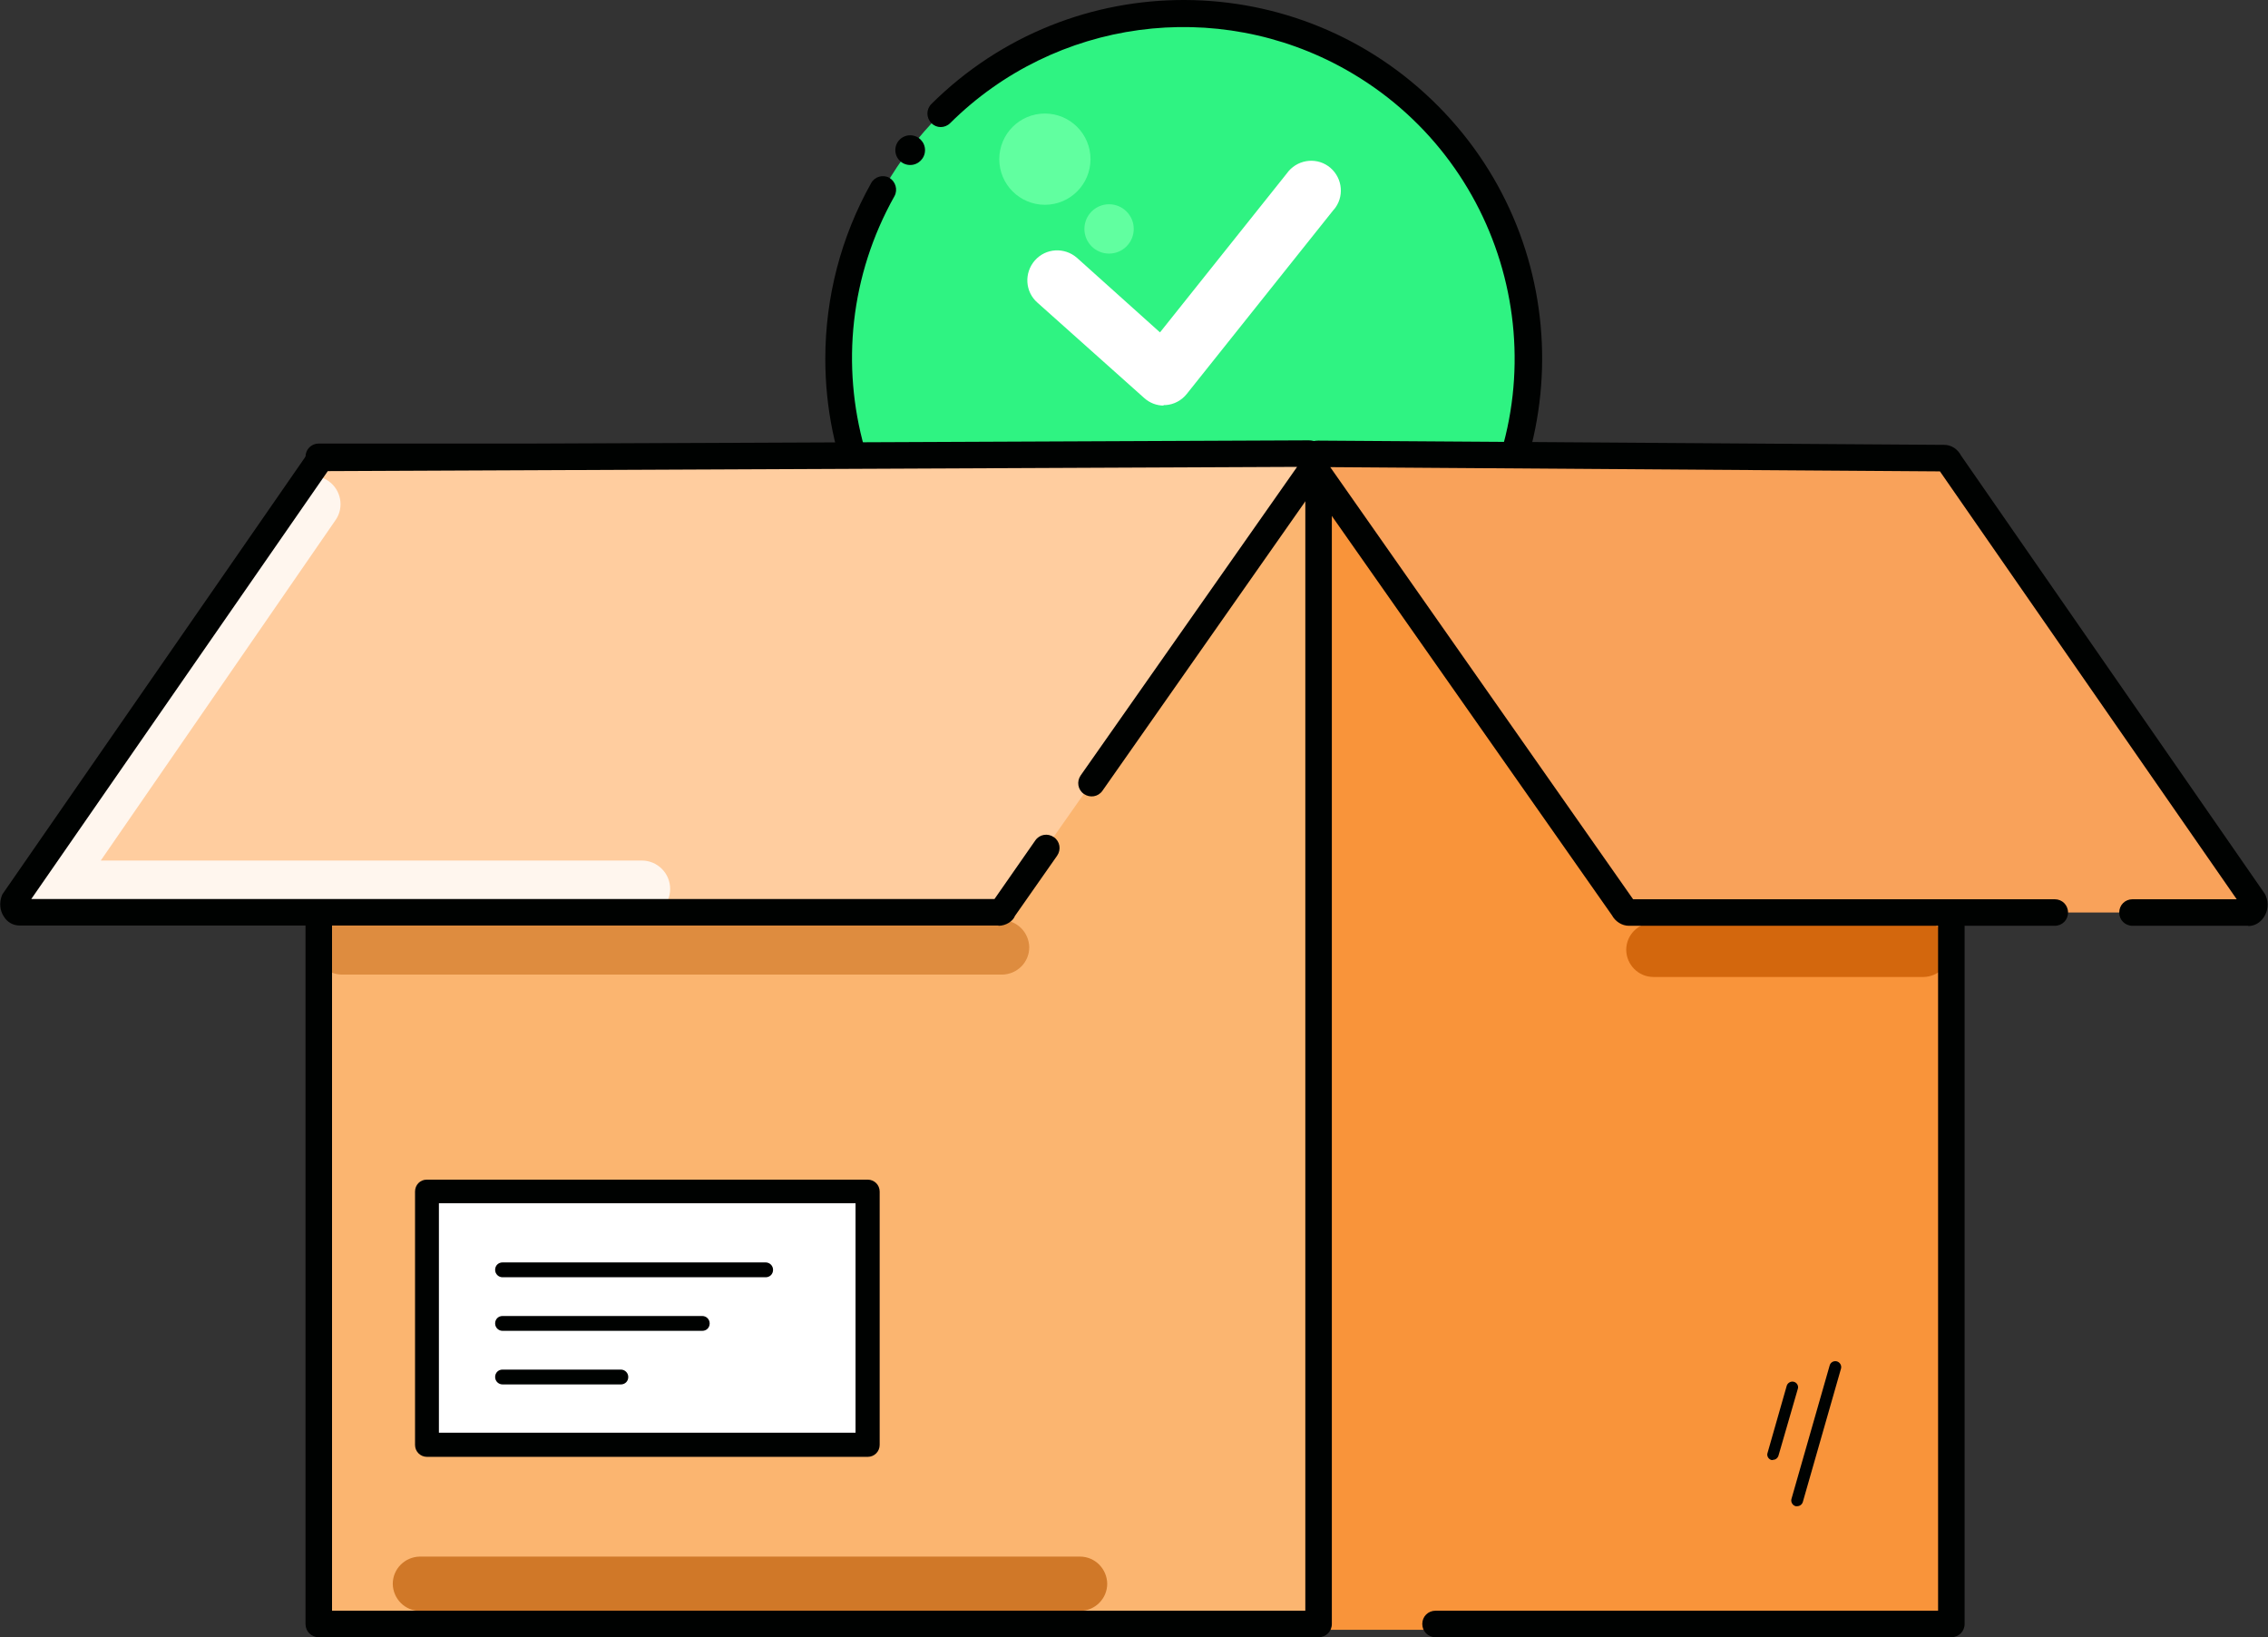 <?xml version="1.0" encoding="UTF-8"?>
<svg id="Layer_2" data-name="Layer 2" xmlns="http://www.w3.org/2000/svg" viewBox="0 0 85.52 61.72">
  <rect x="0" y="0" width="85.52" height="61.72" fill="#333333" stroke="none"/>
  <defs>
    <style>
      .cls-1 {
        fill: #f9943a;
      }

      .cls-2 {
        fill: #f9a25a;
      }

      .cls-3 {
        fill: #000201;
      }

      .cls-4 {
        fill: #fff;
      }

      .cls-5 {
        fill: #fff6ee;
      }

      .cls-6 {
        fill: #ffcd9f;
      }

      .cls-7 {
        fill: #fbb570;
      }

      .cls-8 {
        fill: #2ff382;
      }

      .cls-9, .cls-10 {
        fill: #d07828;
      }

      .cls-11 {
        fill: #d3670d;
      }

      .cls-12, .cls-13 {
        fill: #06cb56;
      }

      .cls-14 {
        fill: #61ffa0;
      }

      .cls-13 {
        isolation: isolate;
        opacity: .6;
      }

      .cls-10 {
        opacity: .67;
      }
    </style>
  </defs>
  <g id="Layer_3" data-name="Layer 3">
    <g>
      <g>
        <circle class="cls-8" cx="44.64" cy="13.51" r="13"/>
        <circle class="cls-14" cx="39.4" cy="6" r="1.72"/>
        <circle class="cls-14" cx="41.82" cy="8.63" r=".93"/>
        <path class="cls-4" d="M43.89,15.29c-.28,0-.54-.1-.75-.29l-4.02-3.59c-.47-.41-.51-1.12-.1-1.59,.41-.47,1.12-.51,1.59-.1h0l3.13,2.81,4.78-5.99c.36-.51,1.06-.63,1.56-.28,.51,.36,.63,1.06,.28,1.56-.03,.04-.06,.08-.09,.11l-5.52,6.92c-.19,.24-.48,.4-.79,.42h-.1Z"/>
        <circle class="cls-3" cx="34.32" cy="5.66" r=".56"/>
        <path class="cls-12" d="M47.01,26.38c-.43,0-.79-.33-.84-.75-.05-.46,.28-.87,.74-.93,0,0,0,0,0,0h0c.2,0,4.79-.62,7.69-5.66,.23-.4,.75-.55,1.15-.31,.4,.23,.55,.75,.31,1.15h0c-3.37,5.81-8.74,6.47-8.99,6.5h-.07Z"/>
        <path class="cls-13" d="M42.58,26.21c-.05,0-.1,0-.16,0-.96-.18-1.9-.45-2.81-.83-.42-.2-.6-.7-.4-1.12,.2-.42,.7-.6,1.12-.4,.77,.31,1.57,.54,2.39,.69,.46,.09,.76,.53,.67,.99-.08,.39-.43,.67-.83,.67Z"/>
        <path class="cls-3" d="M44.64,27.03c-7.46,0-13.52-6.04-13.52-13.5,0-2.32,.59-4.6,1.73-6.63,.13-.24,.44-.33,.68-.2,0,0,0,0,0,0,.24,.14,.33,.45,.2,.69-3.38,6.01-1.24,13.63,4.77,17.01,6.01,3.38,13.63,1.24,17.01-4.77,3.38-6.01,1.24-13.63-4.77-17.01-4.86-2.73-10.95-1.91-14.91,2.02-.2,.2-.52,.2-.71,0-.2-.2-.2-.52,0-.72,5.3-5.26,13.85-5.22,19.11,.08,5.26,5.3,5.22,13.85-.08,19.11-2.53,2.51-5.95,3.92-9.52,3.92h.02Z"/>
      </g>
      <rect class="cls-1" x="35.79" y="17.44" width="37.7" height="44"/>
      <rect class="cls-7" x="12.02" y="17.22" width="37.7" height="44"/>
      <path class="cls-9" d="M40.73,60.73H15.84c-.57,0-1.02-.46-1.03-1.02,0-.57,.46-1.02,1.02-1.03h24.89c.57,0,1.02,.46,1.03,1.02,0,.57-.46,1.02-1.02,1.03h0Z"/>
      <path class="cls-10" d="M37.79,36.74H12.9c-.57,0-1.02-.46-1.03-1.02,0-.57,.46-1.02,1.02-1.03h24.89c.57,0,1.02,.46,1.03,1.02,0,.57-.46,1.02-1.02,1.03h0Z"/>
      <path class="cls-11" d="M72.53,36.83h-10.18c-.57,0-1.02-.46-1.03-1.02,0-.57,.46-1.02,1.02-1.03h10.18c.57,0,1.02,.46,1.03,1.02,0,.57-.46,1.02-1.02,1.03h0Z"/>
      <path class="cls-3" d="M49.72,61.72H12.02c-.28,0-.5-.22-.5-.5V17.22c0-.28,.22-.5,.5-.5H49.72c.28,0,.5,.22,.5,.5V61.22c0,.28-.22,.5-.5,.5Zm-37.2-1H49.22V17.72H12.52V60.72Z"/>
      <path class="cls-6" d="M49.56,17.54l-11.71,16.69c-.04,.1-.12,.16-.21,.16H.74c-.18,0-.29-.24-.21-.44L11.99,17.42c.04-.1,.12-.16,.21-.16l37.16-.16c.18,0,.29,.24,.21,.44Z"/>
      <g>
        <path class="cls-3" d="M66.86,55.04h-.06c-.12-.03-.19-.16-.15-.27l.72-2.52c.03-.12,.16-.19,.27-.16,0,0,0,0,0,0,.12,.03,.19,.16,.15,.27l-.73,2.52c-.03,.09-.12,.16-.21,.15Z"/>
        <path class="cls-3" d="M67.77,56.78h-.06c-.12-.03-.19-.16-.16-.27,0,0,0,0,0,0l1.44-5.03c.03-.12,.15-.19,.27-.16,0,0,0,0,0,0,.12,.03,.19,.16,.16,.27,0,0,0,0,0,0l-1.44,5.03c-.03,.1-.12,.16-.21,.16Z"/>
      </g>
      <g>
        <rect class="cls-4" x="16.1" y="45.08" width="16.62" height="9.56"/>
        <path class="cls-3" d="M32.72,54.92H16.1c-.25,0-.45-.2-.45-.45v-9.55c0-.25,.19-.45,.44-.45,0,0,0,0,.01,0h16.62c.25,0,.45,.2,.45,.45v9.55c0,.25-.2,.45-.45,.45Zm-16.17-.91h15.71v-8.65h-15.71v8.65Z"/>
        <path class="cls-3" d="M28.87,48.15h-9.92c-.15,0-.28-.12-.28-.28s.12-.28,.28-.28h9.92c.15,0,.28,.12,.28,.28s-.12,.28-.28,.28Z"/>
        <path class="cls-3" d="M26.48,50.17h-7.53c-.15,0-.28-.12-.28-.28s.12-.28,.28-.28h7.53c.15,0,.28,.12,.28,.28s-.12,.28-.28,.28h0Z"/>
        <path class="cls-3" d="M23.41,52.19h-4.46c-.15,0-.28-.12-.28-.28s.12-.28,.28-.28h4.46c.15,0,.28,.12,.28,.28s-.12,.28-.28,.28h0Z"/>
      </g>
      <path class="cls-2" d="M49.51,17.55l11.71,16.69c.04,.1,.12,.16,.21,.16h23.36c.18,0,.29-.24,.21-.44l-11.46-16.53c-.04-.1-.12-.16-.21-.16l-23.6-.16c-.18,0-.29,.24-.21,.44Z"/>
      <path class="cls-3" d="M84.78,34.9h-4.37c-.28,0-.5-.22-.5-.5s.22-.5,.5-.5h3.93l-11.19-16.13-22.99-.16,11.42,16.29h15.9c.28,0,.5,.22,.5,.5s-.22,.5-.5,.5h-16.06c-.26,0-.51-.16-.64-.4l-11.69-16.66s-.04-.06-.05-.09c-.11-.27-.09-.58,.07-.81,.14-.21,.33-.33,.6-.33l23.6,.16c.27,0,.51,.16,.64,.41l11.44,16.5s.04,.06,.05,.1c.11,.26,.08,.57-.08,.8-.14,.21-.35,.33-.59,.33Zm-11.47-17.13h0Zm-23.6-.16h0Z"/>
      <path class="cls-3" d="M73.58,61.72h-19.45c-.28,0-.5-.22-.5-.5s.22-.5,.5-.5h18.95v-25.84c0-.28,.22-.5,.5-.5s.5,.22,.5,.5v26.34c0,.28-.22,.5-.5,.5Z"/>
      <path class="cls-5" d="M24.2,34.57H1.76c-.4,0-.76-.22-.94-.57s-.16-.77,.07-1.1l10.01-14.5c.33-.48,1-.6,1.48-.27,.48,.33,.61,1,.27,1.48L3.8,32.44H24.2c.59,0,1.07,.48,1.07,1.07s-.48,1.07-1.07,1.07Z"/>
      <path class="cls-3" d="M37.65,34.89H.74c-.24,0-.46-.12-.59-.33-.16-.23-.18-.54-.08-.8,.01-.03,.03-.06,.05-.09L11.55,17.17c.13-.25,.37-.41,.64-.41l37.16-.16h0c.24,0,.46,.12,.6,.33,.16,.24,.18,.55,.07,.81-.01,.03-.03,.06-.05,.09l-8.4,11.98c-.16,.23-.47,.28-.7,.12-.23-.16-.28-.47-.12-.7l8.16-11.63-36.55,.16L1.18,33.89H37.5l1.54-2.21c.16-.23,.47-.28,.7-.12,.23,.16,.28,.47,.12,.7l-1.59,2.27c-.07,.19-.33,.37-.62,.37Zm-.21-.92s-.03,.04-.04,.06l.04-.06Z"/>
    </g>
  </g>
</svg>